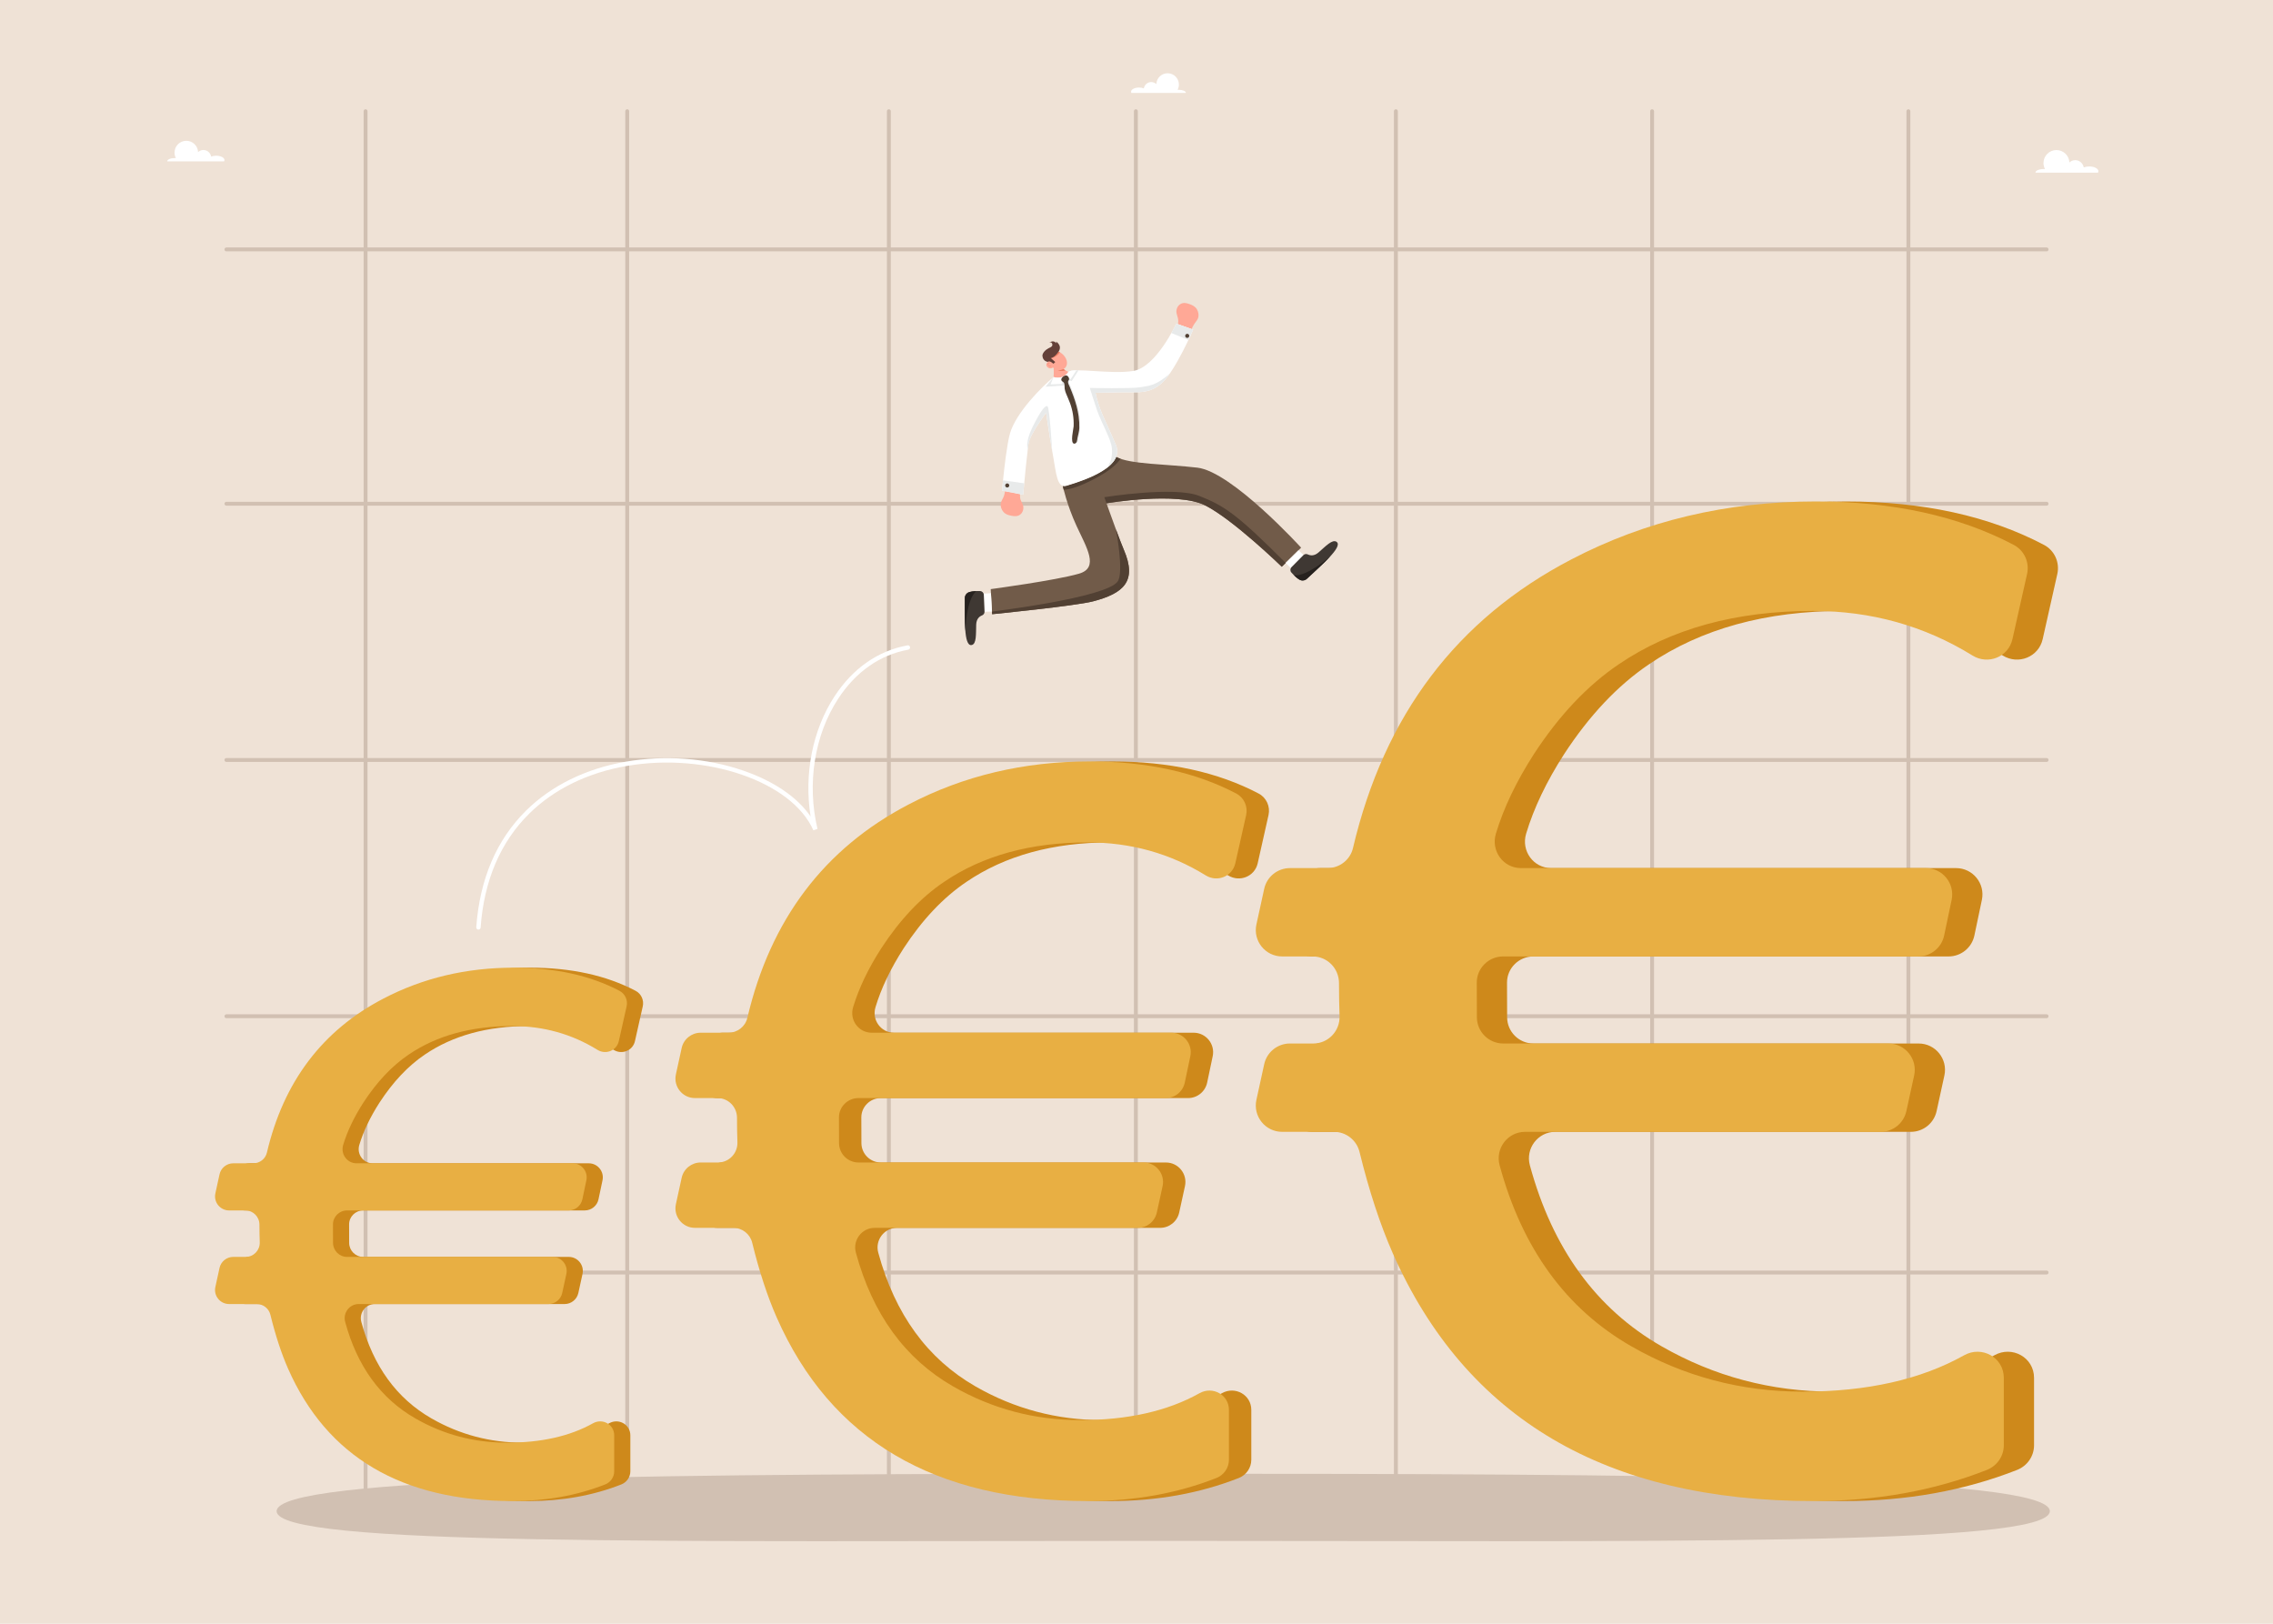 <?xml version="1.0" encoding="utf-8"?>
<!-- Generator: Adobe Illustrator 27.5.0, SVG Export Plug-In . SVG Version: 6.00 Build 0)  -->
<svg version="1.1" id="Illustration" xmlns="http://www.w3.org/2000/svg" xmlns:xlink="http://www.w3.org/1999/xlink" x="0px"
	 y="0px" viewBox="0 0 2000 1428.571" style="enable-background:new 0 0 2000 1428.571;" xml:space="preserve">
<g id="background">
	<rect style="fill:#EFE2D6;" width="2000" height="1428.571"/>
	<path style="fill:#FFFFFF;" d="M995.55,81.766c-0.21-0.346-0.33-0.713-0.33-1.095c0-2.018,3.141-3.654,7.015-3.654
		c1.581,0,3.034,0.276,4.207,0.735c0.57-3.161,3.276-5.558,6.534-5.558c1.727,0,3.296,0.679,4.478,1.783
		c0.216-5.297,4.567-9.528,9.917-9.528c5.489,0,9.938,4.449,9.938,9.938c0,1.673-0.418,3.247-1.148,4.63
		c0.281-0.015,0.565-0.026,0.856-0.026c3.552,0,6.431,1.194,6.431,2.667c0,0.037-0.012,0.072-0.016,0.109H995.55z"/>
	<path style="fill:#FFFFFF;" d="M1845.992,151.892c0.241-0.397,0.379-0.818,0.379-1.257c0-2.316-3.606-4.195-8.053-4.195
		c-1.815,0-3.484,0.316-4.83,0.844c-0.654-3.629-3.761-6.38-7.501-6.38c-1.983,0-3.784,0.779-5.141,2.046
		c-0.249-6.081-5.243-10.938-11.385-10.938c-6.301,0-11.409,5.108-11.409,11.409c0,1.921,0.48,3.727,1.318,5.315
		c-0.322-0.018-0.648-0.03-0.982-0.03c-4.077,0-7.382,1.371-7.382,3.062c0,0.042,0.014,0.083,0.018,0.125H1845.992z"/>
	<path style="fill:#FFFFFF;" d="M197.161,141.952c0.219-0.361,0.344-0.744,0.344-1.144c0-2.107-3.279-3.815-7.324-3.815
		c-1.65,0-3.168,0.288-4.393,0.768c-0.595-3.301-3.42-5.803-6.822-5.803c-1.804,0-3.441,0.709-4.676,1.861
		c-0.226-5.531-4.768-9.948-10.354-9.948c-5.73,0-10.376,4.646-10.376,10.376c0,1.747,0.436,3.39,1.198,4.834
		c-0.293-0.016-0.59-0.027-0.893-0.027c-3.708,0-6.714,1.247-6.714,2.785c0,0.038,0.013,0.076,0.016,0.114H197.161z"/>
</g>
<g id="graph_with_euro">
	<g id="graph_1_">
		<g>
			<g>
				<path style="fill:#D1C0B2;" d="M1453.686,1346.714c0.942,0,1.706-0.764,1.706-1.706V97.839c0-0.942-0.764-1.706-1.706-1.706
					s-1.706,0.764-1.706,1.706v1247.169C1451.98,1345.951,1452.744,1346.714,1453.686,1346.714z"/>
			</g>
			<g>
				<path style="fill:#D1C0B2;" d="M1679.191,1346.072c0.942,0,1.706-0.764,1.706-1.706V97.839c0-0.942-0.764-1.706-1.706-1.706
					c-0.942,0-1.706,0.764-1.706,1.706v1246.527C1677.485,1345.308,1678.248,1346.072,1679.191,1346.072z"/>
			</g>
			<g>
				<path style="fill:#D1C0B2;" d="M199.211,1121.259h1601.578c0.942,0,1.706-0.764,1.706-1.706s-0.764-1.706-1.706-1.706H199.211
					c-0.942,0-1.706,0.764-1.706,1.706S198.269,1121.259,199.211,1121.259z"/>
			</g>
			<g>
				<path style="fill:#D1C0B2;" d="M199.211,895.803h1601.578c0.942,0,1.706-0.764,1.706-1.706c0-0.942-0.764-1.706-1.706-1.706
					H199.211c-0.942,0-1.706,0.764-1.706,1.706C197.505,895.04,198.269,895.803,199.211,895.803z"/>
			</g>
			<g>
				<path style="fill:#D1C0B2;" d="M199.211,670.347h1601.578c0.942,0,1.706-0.764,1.706-1.706c0-0.942-0.764-1.706-1.706-1.706
					H199.211c-0.942,0-1.706,0.764-1.706,1.706C197.505,669.584,198.269,670.347,199.211,670.347z"/>
			</g>
			<g>
				<path style="fill:#D1C0B2;" d="M199.211,444.892h1601.578c0.942,0,1.706-0.764,1.706-1.706c0-0.942-0.764-1.706-1.706-1.706
					H199.211c-0.942,0-1.706,0.764-1.706,1.706C197.505,444.129,198.269,444.892,199.211,444.892z"/>
			</g>
			<g>
				<path style="fill:#D1C0B2;" d="M199.211,221.143h1601.578c0.942,0,1.706-0.764,1.706-1.706c0-0.942-0.764-1.706-1.706-1.706
					H199.211c-0.942,0-1.706,0.764-1.706,1.706C197.505,220.38,198.269,221.143,199.211,221.143z"/>
			</g>
			<g>
				<path style="fill:#D1C0B2;" d="M1228.231,1346.714c0.942,0,1.706-0.764,1.706-1.706V97.839c0-0.942-0.764-1.706-1.706-1.706
					s-1.706,0.764-1.706,1.706v1247.169C1226.525,1345.951,1227.289,1346.714,1228.231,1346.714z"/>
			</g>
			<g>
				<path style="fill:#D1C0B2;" d="M999.447,1346.714c0.942,0,1.706-0.764,1.706-1.706l0.001-1247.169
					c0-0.942-0.764-1.706-1.706-1.706c-0.942,0-1.706,0.764-1.706,1.706l-0.001,1247.169
					C997.741,1345.951,998.505,1346.714,999.447,1346.714z"/>
			</g>
			<g>
				<path style="fill:#D1C0B2;" d="M782.109,1346.714c0.942,0,1.706-0.764,1.706-1.706V97.839c0-0.942-0.764-1.706-1.706-1.706
					c-0.942,0-1.706,0.764-1.706,1.706v1247.169C780.403,1345.951,781.167,1346.714,782.109,1346.714z"/>
			</g>
			<g>
				<path style="fill:#D1C0B2;" d="M551.886,1346.714c0.942,0,1.706-0.764,1.706-1.706V97.839c0-0.942-0.764-1.706-1.706-1.706
					c-0.942,0-1.706,0.764-1.706,1.706v1247.169C550.18,1345.951,550.943,1346.714,551.886,1346.714z"/>
			</g>
			<g>
				<path style="fill:#D1C0B2;" d="M321.662,1346.714c0.942,0,1.706-0.764,1.706-1.706V97.839c0-0.942-0.764-1.706-1.706-1.706
					s-1.706,0.764-1.706,1.706v1247.169C319.956,1345.951,320.72,1346.714,321.662,1346.714z"/>
			</g>
		</g>
	</g>
	<path style="fill:#D1C0B2;" d="M1803.644,1329.531c0,30.992-349.269,26.132-780.114,26.132s-780.114,4.861-780.114-26.132
		c0-30.993,349.269-32.942,780.114-32.942S1803.644,1298.539,1803.644,1329.531z"/>
	<g>
		<g>
			<path style="fill:#CE891B;" d="M465.033,902.741c-36.23,0-66.631,8.357-91.218,25.07c-14.667,9.913-27.933,23.943-39.791,42.105
				c-8.304,12.91-14.262,25.383-17.875,37.419c-2.41,8.029,3.416,16.141,11.799,16.141h190.091c7.858,0,13.725,7.231,12.106,14.921
				l-3.523,16.73c-1.205,5.725-6.256,9.823-12.106,9.823H319.55c-6.789,0-12.369,5.474-12.372,12.263c0,0.039,0,0.078,0,0.118
				c0,6.466,0.018,11.873,0.053,16.222c0.056,6.798,5.574,12.268,12.372,12.268h180.853c7.897,0,13.772,7.298,12.087,15.012
				l-3.655,16.73c-1.241,5.681-6.271,9.731-12.087,9.731H329.849c-8.189,0-14.082,7.818-11.936,15.721
				c10.604,39.05,31.176,67.354,61.723,84.893c24.795,14.232,51.648,21.354,80.547,21.354c30.24,0,55.516-5.689,75.816-17.067
				c8.346-4.677,18.641,1.023,18.641,10.59v31.654c0,5.142-3.195,9.707-7.98,11.587c-24.82,9.751-51.919,14.622-81.299,14.622
				c-97.482,0-163.362-38.792-197.646-116.401c-5.915-13.427-11.112-29.273-15.596-47.548c-1.354-5.517-6.317-9.406-11.997-9.406
				h-24.328c-7.897,0-13.772-7.298-12.087-15.012l3.655-16.73c1.241-5.681,6.271-9.731,12.087-9.731l10.945,0
				c7.045,0,12.608-5.86,12.355-12.901c-0.176-4.897-0.264-9.99-0.264-15.281c0-0.052,0-0.104,0-0.156
				c0.005-6.895-5.474-12.533-12.369-12.533h-14.322c-7.897,0-13.772-7.298-12.087-15.013l3.655-16.73
				c1.241-5.681,6.271-9.731,12.087-9.731h17.605c5.689,0,10.695-3.876,11.997-9.414c14.668-62.391,48.822-107.541,102.444-135.464
				c34.72-18.162,72.996-27.243,114.832-27.243c36.163,0,67.153,6.792,92.975,20.376c4.937,2.597,7.483,8.224,6.26,13.668
				l-6.872,30.588c-1.883,8.379-11.44,12.206-18.746,7.692C517.353,909.72,492.385,902.741,465.033,902.741z"/>
		</g>
		<g>
			<path style="fill:#E8AF43;" d="M450.834,902.741c-36.229,0-66.631,8.357-91.218,25.07c-14.667,9.913-27.933,23.943-39.791,42.105
				c-8.304,12.91-14.262,25.383-17.875,37.419c-2.41,8.029,3.416,16.141,11.799,16.141h190.09c7.858,0,13.726,7.231,12.107,14.921
				l-3.523,16.73c-1.205,5.725-6.256,9.823-12.106,9.823H305.351c-6.789,0-12.369,5.474-12.372,12.263c0,0.039,0,0.078,0,0.118
				c0,6.466,0.018,11.873,0.053,16.222c0.055,6.798,5.574,12.268,12.372,12.268h180.853c7.897,0,13.772,7.298,12.087,15.012
				l-3.655,16.73c-1.241,5.681-6.272,9.731-12.087,9.731H315.651c-8.189,0-14.082,7.818-11.936,15.721
				c10.604,39.05,31.176,67.354,61.723,84.893c24.795,14.232,51.648,21.354,80.547,21.354c30.24,0,55.516-5.689,75.816-17.067
				c8.346-4.677,18.641,1.023,18.641,10.59v31.654c0,5.142-3.195,9.707-7.98,11.587c-24.82,9.751-51.919,14.622-81.299,14.622
				c-97.482,0-163.362-38.792-197.646-116.401c-5.915-13.427-11.112-29.273-15.596-47.548c-1.354-5.517-6.317-9.406-11.997-9.406
				h-24.328c-7.897,0-13.772-7.298-12.087-15.012l3.655-16.73c1.241-5.681,6.271-9.731,12.087-9.731l10.945,0
				c7.045,0,12.608-5.86,12.355-12.901c-0.176-4.897-0.264-9.99-0.264-15.281c0-0.052,0-0.104,0-0.156
				c0.005-6.895-5.474-12.533-12.369-12.533h-14.322c-7.897,0-13.772-7.298-12.087-15.013l3.655-16.73
				c1.241-5.681,6.271-9.731,12.087-9.731h17.605c5.689,0,10.695-3.876,11.997-9.414c14.668-62.391,48.822-107.541,102.444-135.464
				c34.721-18.162,72.996-27.243,114.832-27.243c36.163,0,67.153,6.792,92.975,20.376c4.937,2.597,7.483,8.224,6.26,13.668
				l-6.872,30.588c-1.883,8.379-11.44,12.206-18.746,7.692C503.155,909.72,478.187,902.741,450.834,902.741z"/>
		</g>
	</g>
	<g>
		<g>
			<path style="fill:#CE891B;" d="M976.765,741.169c-50.237,0-92.392,11.587-126.484,34.762
				c-20.338,13.745-38.733,33.2-55.175,58.383c-11.515,17.902-19.777,35.197-24.786,51.885
				c-3.342,11.133,4.737,22.382,16.361,22.382h263.584c10.896,0,19.032,10.027,16.787,20.69l-4.884,23.199
				c-1.671,7.938-8.675,13.621-16.787,13.621H775.035c-9.414,0-17.151,7.59-17.156,17.004c0,0.054,0,0.109,0,0.163
				c0,8.966,0.025,16.464,0.074,22.493c0.077,9.426,7.729,17.012,17.155,17.012h250.776c10.95,0,19.097,10.119,16.76,20.817
				l-5.068,23.199c-1.721,7.878-8.696,13.494-16.76,13.494H789.316c-11.355,0-19.526,10.841-16.55,21.799
				c14.704,54.148,43.229,93.394,85.587,117.714c34.381,19.734,71.617,29.61,111.689,29.61c41.932,0,76.98-7.888,105.128-23.665
				c11.572-6.486,25.848,1.419,25.848,14.685v43.892c0,7.13-4.43,13.46-11.066,16.067c-34.417,13.522-71.991,20.276-112.731,20.276
				c-135.17,0-226.521-53.789-274.061-161.405c-8.202-18.618-15.409-40.591-21.626-65.931c-1.877-7.65-8.759-13.042-16.636-13.042
				h-33.734c-10.95,0-19.097-10.119-16.76-20.817l5.068-23.199c1.721-7.878,8.696-13.494,16.76-13.494h15.177
				c9.768,0,17.483-8.126,17.132-17.888c-0.244-6.79-0.367-13.852-0.367-21.189c0-0.072,0-0.144,0-0.216
				c0.006-9.561-7.59-17.379-17.151-17.379h-19.86c-10.95,0-19.097-10.119-16.76-20.817l5.068-23.199
				c1.721-7.878,8.696-13.494,16.76-13.494h24.412c7.888,0,14.83-5.374,16.635-13.053c20.339-86.512,67.698-149.119,142.052-187.838
				c48.144-25.183,101.217-37.775,159.229-37.775c50.144,0,93.116,9.418,128.921,28.253c6.846,3.602,10.376,11.404,8.68,18.952
				l-9.529,42.413c-2.61,11.619-15.863,16.926-25.994,10.666C1049.314,750.846,1014.693,741.169,976.765,741.169z"/>
		</g>
		<g>
			<path style="fill:#E8AF43;" d="M957.077,741.169c-50.237,0-92.392,11.587-126.484,34.762
				c-20.338,13.745-38.733,33.2-55.175,58.383c-11.515,17.902-19.777,35.197-24.786,51.885
				c-3.342,11.133,4.737,22.382,16.361,22.382h263.584c10.897,0,19.032,10.027,16.787,20.69l-4.884,23.199
				c-1.671,7.938-8.675,13.621-16.787,13.621H755.347c-9.414,0-17.151,7.59-17.156,17.004c0,0.054,0,0.109,0,0.163
				c0,8.966,0.025,16.464,0.074,22.493c0.077,9.426,7.729,17.012,17.155,17.012h250.776c10.95,0,19.097,10.119,16.76,20.817
				l-5.068,23.199c-1.721,7.878-8.696,13.494-16.76,13.494H769.628c-11.355,0-19.526,10.841-16.55,21.799
				c14.704,54.148,43.229,93.394,85.587,117.714c34.381,19.734,71.617,29.61,111.689,29.61c41.932,0,76.98-7.888,105.128-23.665
				c11.572-6.486,25.848,1.419,25.848,14.685v43.892c0,7.13-4.43,13.46-11.066,16.067c-34.417,13.522-71.992,20.276-112.731,20.276
				c-135.17,0-226.521-53.789-274.061-161.405c-8.202-18.618-15.409-40.591-21.626-65.931c-1.877-7.65-8.759-13.042-16.636-13.042
				h-33.735c-10.95,0-19.097-10.119-16.76-20.817l5.068-23.199c1.721-7.878,8.696-13.494,16.76-13.494h15.177
				c9.768,0,17.483-8.126,17.132-17.888c-0.244-6.79-0.366-13.852-0.366-21.189c0-0.072,0-0.144,0-0.216
				c0.006-9.561-7.59-17.379-17.151-17.379h-19.86c-10.95,0-19.097-10.119-16.76-20.817l5.068-23.199
				c1.721-7.878,8.696-13.494,16.76-13.494h24.412c7.888,0,14.83-5.374,16.635-13.053c20.339-86.512,67.698-149.119,142.052-187.838
				c48.144-25.183,101.217-37.775,159.229-37.775c50.144,0,93.116,9.418,128.921,28.253c6.846,3.602,10.376,11.404,8.68,18.952
				l-9.529,42.413c-2.61,11.619-15.863,16.926-25.994,10.666C1029.626,750.846,995.005,741.169,957.077,741.169z"/>
		</g>
	</g>
	<g>
		<g>
			<path style="fill:#CE891B;" d="M1621.824,537.505c-67.893,0-124.864,15.66-170.939,46.979
				c-27.486,18.576-52.346,44.868-74.567,78.903c-15.562,24.193-26.727,47.567-33.497,70.121
				c-4.516,15.046,6.402,30.248,22.111,30.248l356.223,0c14.726,0,25.721,13.551,22.687,27.961l-6.601,31.352
				c-2.259,10.728-11.724,18.408-22.687,18.408h-365.36c-12.723,0-23.179,10.257-23.186,22.98c0,0.074,0,0.147,0,0.22
				c0,12.117,0.033,22.25,0.1,30.399c0.104,12.738,10.445,22.99,23.184,22.99l338.913,0c14.798,0,25.809,13.676,22.65,28.133
				l-6.849,31.352c-2.326,10.646-11.753,18.236-22.65,18.236h-312.862c-15.346,0-26.389,14.651-22.367,29.461
				c19.872,73.178,58.422,126.219,115.667,159.086c46.464,26.669,96.787,40.017,150.943,40.017
				c56.67,0,104.036-10.661,142.077-31.983c15.639-8.766,34.932,1.918,34.932,19.846v59.318c0,9.636-5.987,18.191-14.955,21.714
				c-46.513,18.274-97.294,27.401-152.352,27.401c-182.677,0-306.134-72.694-370.382-218.132
				c-11.085-25.161-20.824-54.857-29.226-89.103c-2.536-10.338-11.837-17.626-22.482-17.626h-45.591
				c-14.798,0-25.809-13.676-22.65-28.133l6.849-31.352c2.326-10.646,11.753-18.236,22.65-18.236h20.511
				c13.201,0,23.628-10.982,23.153-24.175c-0.33-9.176-0.495-18.721-0.495-28.636c0-0.097,0-0.195,0-0.292
				c0.009-12.921-10.258-23.486-23.179-23.486h-26.839c-14.798,0-25.809-13.676-22.65-28.133l6.849-31.352
				c2.326-10.647,11.753-18.236,22.65-18.236h32.992c10.661,0,20.042-7.263,22.482-17.641
				c27.488-116.918,91.491-201.529,191.977-253.855c65.065-34.035,136.791-51.052,215.191-51.052
				c67.768,0,125.842,12.728,174.232,38.183c9.253,4.867,14.022,15.413,11.731,25.613l-12.878,57.32
				c-3.528,15.702-21.438,22.874-35.129,14.415C1719.871,550.583,1673.082,537.505,1621.824,537.505z"/>
		</g>
		<g>
			<path style="fill:#E8AF43;" d="M1595.217,537.505c-67.893,0-124.864,15.66-170.939,46.979
				c-27.487,18.576-52.346,44.868-74.567,78.903c-15.562,24.193-26.727,47.567-33.497,70.121
				c-4.516,15.046,6.402,30.248,22.111,30.248l356.223,0c14.726,0,25.721,13.551,22.687,27.961l-6.601,31.352
				c-2.259,10.728-11.724,18.408-22.687,18.408h-365.36c-12.723,0-23.179,10.257-23.186,22.98c0,0.074,0,0.147,0,0.22
				c0,12.117,0.033,22.25,0.1,30.399c0.104,12.738,10.446,22.99,23.184,22.99l338.913,0c14.798,0,25.809,13.676,22.65,28.133
				l-6.849,31.352c-2.326,10.646-11.753,18.236-22.65,18.236h-312.862c-15.346,0-26.389,14.651-22.367,29.461
				c19.872,73.178,58.422,126.219,115.667,159.086c46.464,26.669,96.787,40.017,150.943,40.017
				c56.67,0,104.036-10.661,142.077-31.983c15.639-8.766,34.932,1.918,34.932,19.846v59.318c0,9.636-5.987,18.191-14.955,21.714
				c-46.513,18.274-97.294,27.401-152.352,27.401c-182.677,0-306.134-72.694-370.382-218.132
				c-11.085-25.161-20.824-54.857-29.226-89.103c-2.536-10.338-11.837-17.626-22.482-17.626h-45.591
				c-14.798,0-25.809-13.676-22.65-28.133l6.849-31.352c2.326-10.646,11.753-18.236,22.65-18.236h20.511
				c13.201,0,23.628-10.982,23.153-24.175c-0.33-9.176-0.495-18.721-0.495-28.636c0-0.097,0-0.195,0-0.292
				c0.009-12.921-10.258-23.486-23.179-23.486h-26.839c-14.798,0-25.809-13.676-22.65-28.133l6.849-31.352
				c2.326-10.647,11.753-18.236,22.65-18.236h32.992c10.661,0,20.042-7.263,22.482-17.641
				c27.488-116.918,91.491-201.529,191.977-253.855c65.065-34.035,136.791-51.052,215.191-51.052
				c67.768,0,125.842,12.728,174.232,38.183c9.253,4.867,14.022,15.413,11.731,25.613l-12.878,57.32
				c-3.528,15.702-21.438,22.874-35.129,14.415C1693.264,550.583,1646.475,537.505,1595.217,537.505z"/>
		</g>
	</g>
</g>
<g id="_man">
	<g>
		<path style="fill:#715B49;" d="M1144.851,481.85l-17.022,16.758c0,0-42.521-41.312-67.245-53.886
			c-24.728-12.573-86.961-1.9-86.961-1.9s4.06,11.475,8.201,22.701c2.652,7.168,5.334,14.238,7.014,18.14
			c11.887,27.577,0.031,38.311-27.03,45.402c-15.292,4.009-88.839,11.318-88.839,11.318l-0.131-2.346l-1.107-19.718
			c0,0,56.998-7.613,77.654-13.591c17.969-5.195,6.812-22.656-2.126-42.002c-8.563-18.527-12.141-35.245-12.141-35.245
			c0.912,0.285,1.948,0.274,3.145-0.083c15.451-4.58,38.821-12.894,43.823-25.43l0.004-0.001
			c11.862,6.573,44.304,6.303,71.485,9.481C1083.984,414.995,1144.851,481.85,1144.851,481.85z"/>
		<path style="fill:#514033;" d="M1060.582,444.721c24.724,12.573,67.245,53.887,67.245,53.887l3.412-3.359
			c-0.031-0.03-0.06-0.057-0.09-0.087c-43.477-43.552-54.238-50.252-75.939-58.866c-21.994-8.73-83.517,1.133-83.517,1.133
			l1.93,5.393C973.622,442.821,1035.858,432.148,1060.582,444.721z"/>
		<path style="fill:#514033;" d="M963.356,421.114c13.366-7.01,19.678-13,22.579-17.471c-1.448-0.503-2.737-1.058-3.846-1.673
			c0,0-0.001,0-0.001-0.001c-5.004,12.537-28.373,20.847-43.823,25.43c-1.199,0.355-2.237,0.367-3.147,0.083
			c0,0,0.266,1.24,0.824,3.416C940.842,430.731,949.149,428.566,963.356,421.114z"/>
		<path style="fill:#514033;" d="M961.808,529.065c-15.292,4.009-88.839,11.318-88.839,11.318l-0.131-2.346
			c0,0,100.928-12.111,110.669-26.553c5.545-8.221-1.384-44.853-1.683-45.961c2.652,7.168,5.334,14.238,7.014,18.14
			C1000.725,511.241,988.869,521.975,961.808,529.065z"/>
	</g>
	<g>
		<path style="fill:#FFA896;" d="M940.146,327.217c0,0-0.299,2.973-4.377,4.935c-4.427,2.131-8.741-0.407-8.741-0.407
			c0.194-2.045,0.218-4.035,0.197-5.508c-0.021-1.474-0.092-2.435-0.092-2.435c-0.25-0.145-0.496-0.294-0.741-0.462
			c-0.951,0.851-2.469,1.039-3.795,0.36c-1.667-0.858-2.364-2.556-1.601-4.045c0.235-0.458,0.384-0.682,0.965-1.285
			c-1.251-2.369-0.175-4.822,0.679-6.095c1.291-1.927,4.378-3.833,8.802-2.936c1.08,0.473,2.146,1.124,3.139,1.951
			c4.21,3.518,5.531,8.869,2.947,11.962c-0.482,0.576-1.066,1.037-1.729,1.375c0.115,0.199,0.862,0.725,1.738,1.257
			C938.441,326.426,939.485,326.981,940.146,327.217z"/>
		<path style="fill:#EB7E63;" d="M921.591,321.094c0.043-0.016,0.077-0.053,0.087-0.101c0.337-1.535,1.72-1.564,1.779-1.564
			c0.078-0.001,0.141-0.064,0.14-0.142c-0.001-0.078-0.064-0.141-0.141-0.14c-0.016,0-1.667,0.028-2.053,1.786
			c-0.017,0.076,0.031,0.151,0.108,0.168C921.538,321.106,921.566,321.104,921.591,321.094z"/>
		<path style="fill:#EB7E63;" d="M924.953,322.261c0.062-0.024,0.1-0.089,0.088-0.156c-0.013-0.077-0.087-0.128-0.164-0.115
			c-1.553,0.274-2.118-1.035-2.124-1.048c-0.03-0.072-0.12-0.101-0.185-0.076c-0.072,0.03-0.106,0.113-0.076,0.185
			c0.006,0.015,0.66,1.531,2.433,1.218C924.936,322.267,924.945,322.264,924.953,322.261z"/>
		<path style="fill:#EB7E63;" d="M937.537,325.884c-3.613,0.985-7.004,0.267-6.932,0.257c2.599-0.328,5.226-1.532,5.194-1.514
			C935.914,324.826,936.661,325.351,937.537,325.884z"/>
		<path style="fill:#EB7E63;" d="M924.603,315.027c2.126-1.436,6.402-5.056,6.839-5.689c0.41,0.179,0.819,0.385,1.221,0.615
			C931.454,311.677,928.665,314.773,924.603,315.027z"/>
		<path style="fill:#634039;" d="M921.962,318.368c0,0-4.396-0.357-4.733-5.285c-0.164-2.397,2.679-5.342,5.357-6.696
			c1.058-0.534,3.734-1.387,3.378-3.325c-0.541-2.941-2.845-1.459-2.845-1.459s3.951-3.083,6.096,0.386c0,0,0.364-0.998-0.074-1.445
			c-0.437-0.446,6.042,3.235,2.314,8.771c-3.728,5.536-6.853,5.71-6.853,5.71l3.913,3.488c0,0-1.578,1.634-1.724,1.485
			C926.646,319.851,923.644,316.892,921.962,318.368z"/>
	</g>
	<g>
		<path style="fill:#FFFFFF;" d="M866.281,538.112l-0.633-14.849c-0.015-0.347-0.083-0.679-0.194-0.99l6.478-0.386l0.907,16.149
			l-6.563,0.216C866.276,538.205,866.283,538.159,866.281,538.112z"/>
		<path style="fill:#3F3833;" d="M865.648,523.262l0.633,14.849c0.062,1.453-0.808,2.781-2.165,3.305
			c-2.122,0.82-4.983,2.885-5.16,8.07c-0.284,8.3,0.388,17.159-4.013,18.022c-7.271,1.426-5.81-25.167-5.994-41.236
			c-0.028-2.445,1.558-4.613,3.893-5.339c1.997-0.622,5.002-1.062,9.517-0.916C864.135,520.075,865.572,521.487,865.648,523.262z"/>
		<path style="fill:#26211E;" d="M858.982,520.022L858.982,520.022c-9.002,7.629-9.562,35.157-9.562,35.157l0,0
			c-0.744-8.717-0.373-20.316-0.471-28.907c-0.028-2.445,1.558-4.613,3.893-5.339C854.292,520.482,856.277,520.128,858.982,520.022z
			"/>
	</g>
	<g>
		<path style="fill:#FFFFFF;" d="M1146.821,488.444l-10.443,10.576c-0.244,0.247-0.44,0.523-0.593,0.816l-4.546-4.587l11.314-11.139
			l4.374,4.243C1146.892,488.384,1146.854,488.41,1146.821,488.444z"/>
		<path style="fill:#3F3833;" d="M1136.378,499.02l10.443-10.576c1.022-1.035,2.587-1.302,3.895-0.665
			c2.045,0.996,5.506,1.685,9.423-1.717c6.271-5.445,12.302-11.969,15.93-9.334c5.995,4.353-14.474,21.393-26.115,32.471
			c-1.772,1.686-4.439,2-6.561,0.785c-1.815-1.039-4.184-2.94-7.152-6.346C1135.073,502.298,1135.129,500.285,1136.378,499.02z"/>
		<path style="fill:#26211E;" d="M1138.544,506.107L1138.544,506.107c11.717,1.397,32.257-16.939,32.257-16.939l0,0
			c-5.877,6.481-14.624,14.108-20.848,20.03c-1.772,1.686-4.439,2-6.561,0.785C1142.075,509.229,1140.463,508.017,1138.544,506.107z
			"/>
	</g>
	<g>
		<path style="fill:#FFA896;" d="M1053.246,272.279c-1.557-2.668-3.874-3.749-6.637-4.75c-2.685-0.973-5.366-1.587-8.008,0.014
			c-2.577,1.562-3.886,4.835-3.405,7.809c0.253,1.565,0.937,3.029,1.26,4.581c0.34,1.632,0.444,3.695-0.025,5.294l12.161,4.347
			c0.533-1.775,1.367-3.181,2.385-4.731c1.159-1.763,3.056-3.708,3.463-5.816C1054.88,276.758,1054.405,274.266,1053.246,272.279z"
			/>
		<path style="fill:#FFFFFF;" d="M1049.853,290.024c0,0-15.186,35.174-26.892,46.348c-9.57,9.139-19.642,8.859-26.932,8.729
			c-8.02-0.142-32.084,0.502-32.084,0.502c3.025,15.252,8.791,24.254,17.894,45.801c7.846,18.56-24.138,30.23-43.572,35.995
			c-8.374,2.481-8.981-11.764-11.741-26.617c-0.237-1.271-0.486-2.649-0.737-4.089c0,0-0.001-0.006-0.002-0.019
			c-2.389-13.617-5.305-33.302-5.375-33.781c0.077,0.637-14.192,18.705-15.479,27.796c-0.187,1.329-0.396,2.902-0.603,4.645
			c0.001,0.006,0.001,0.006,0.001,0.006c-1.041,8.51-2.284,21.096-3.122,29.86c-0.568,5.928-0.948,10.109-0.948,10.109
			l-18.591-3.641c0,0,0.318-3.647,0.872-9.06c1.229-11.925,3.586-32.415,6.147-41.3c5.289-18.335,28.385-41.418,38.341-49.565
			c0,0,4.116,1.726,8.528-0.433c3.017-1.476,4.589-4.096,4.589-4.096c4.595-4.096,37.534,2.394,57.181-0.885
			c20.013-3.349,37.69-41.61,37.69-41.61L1049.853,290.024z"/>
		<path style="fill:#E8EAEA;" d="M949.017,325.811c-4.435-0.024-7.652,0.317-8.87,1.404c0,0-1.574,2.621-4.591,4.097
			c-4.41,2.157-8.528,0.431-8.528,0.431l-7.026,8.481l16.994-1.102l0.12-5.705l3.255,1.068c-0.199,0.329-0.442,0.643-0.536,1.057
			c-0.056,0.248-0.062,0.505-0.049,0.759c0.068,1.322,0.785,2.389,1.288,3.578c1.207,2.85,2.365,5.72,3.42,8.63
			c2.099,5.79,3.797,11.75,4.62,17.864c0.453,3.367,0.637,6.77,0.553,10.167c-0.083,3.397-1.073,5.861-1.632,8.977
			c-0.186,1.037-0.187,2.12-0.575,3.099c-0.216,0.547-0.608,1.056-1.09,1.381c0.836-0.143,1.549-0.886,1.873-1.706
			c0.388-0.979,0.389-2.062,0.575-3.099c0.559-3.115,1.549-5.58,1.632-8.977c0.083-3.396-0.101-6.799-0.553-10.167
			c-0.822-6.114-2.52-12.074-4.62-17.864c-1.055-2.909-2.214-5.78-3.42-8.63c-0.503-1.189-1.22-2.256-1.289-3.578
			c-0.013-0.254-0.007-0.511,0.049-0.759c0.048-0.213,0.138-0.398,0.239-0.573l2.093,0.686L949.017,325.811z"/>
		<path style="fill:#FFFFFF;" d="M934.538,337.772l0.397-6.182c-4.167,1.718-7.906,0.154-7.906,0.154l-2.599,6.408
			C924.646,338.227,934.538,337.772,934.538,337.772z"/>
		<path style="fill:#FFFFFF;" d="M940.146,327.217c0,0-0.996,1.654-2.92,3.074l0.001,0.001l4.872,3.285l5.039-7.75
			C944.555,325.8,941.219,326.098,940.146,327.217z"/>
		<path style="fill:#E8EAEA;" d="M1045.674,299.15c2.57-5.404,4.177-9.126,4.177-9.126l-14.834-5.302c0,0-1.575,3.409-4.316,8.28
			C1034.43,294.506,1040.752,297.139,1045.674,299.15z"/>
		<path style="fill:#514033;" d="M936.725,330.613c0.301-0.148,0.614-0.27,0.945-0.318c1.172-0.168,2.127,0.696,2.608,1.687
			c0.245,0.505,0.396,1.075,0.387,1.639c-0.013,0.762-0.662,1.181-0.829,1.921c-0.056,0.248-0.062,0.505-0.049,0.759
			c0.068,1.322,0.785,2.389,1.288,3.578c1.207,2.85,2.365,5.72,3.42,8.63c2.099,5.79,3.797,11.75,4.62,17.864
			c0.453,3.367,0.637,6.77,0.553,10.167c-0.083,3.397-1.073,5.861-1.632,8.977c-0.186,1.037-0.187,2.12-0.575,3.099
			c-0.388,0.98-1.327,1.861-2.372,1.725c-3.683-0.481-0.493-13.06-0.4-15.217c0.301-6.999-0.785-14.063-3.239-20.628
			c-1.039-2.78-2.301-5.468-3.406-8.221c-0.538-1.341-0.997-2.726-1.222-4.157c-0.23-1.465,0.013-2.76-0.277-4.197
			c-0.075-0.373-0.161-0.751-0.355-1.078c-0.243-0.409-0.635-0.704-1.021-0.982c-0.386-0.277-0.786-0.557-1.055-0.949
			c-0.43-0.627-0.298-1.564,0.089-2.184c0.341-0.546,0.789-1.025,1.312-1.401c0.268-0.193,0.555-0.359,0.845-0.518
			C936.479,330.739,936.601,330.674,936.725,330.613z"/>
		<path style="fill:#E8EAEA;" d="M1029.241,328.737c-12.393,10.686-17.686,10.538-25.792,11.949
			c-8.106,1.411-44.548,0.622-44.548,0.622s4.608,14.517,6.264,19.315c4.274,12.386,12.592,25.526,13.219,34.19
			c0.954,13.19-6.18,18.117-6.18,18.118c8.315-5.751,13.286-12.893,9.636-21.529c-9.105-21.545-14.867-30.548-17.895-45.796
			c0,0,24.065-0.646,32.086-0.504c7.287,0.129,17.359,0.408,26.93-8.73C1024.982,334.441,1027.108,331.795,1029.241,328.737
			L1029.241,328.737z"/>
		<path style="fill:#514033;" d="M1046.055,294.407c0.597,0.791,0.44,1.917-0.351,2.515c-0.791,0.597-1.917,0.44-2.515-0.351
			c-0.597-0.791-0.44-1.917,0.351-2.514S1045.458,293.615,1046.055,294.407z"/>
		<path style="fill:#FFA896;" d="M898.058,439.894c-0.601-1.555-0.635-3.446-0.433-5.1l-13.354-2.617
			c-0.236,1.845-0.584,3.536-1.339,5.237c-0.856,1.928-2.412,4.156-2.471,6.301c-0.063,2.311,0.81,4.692,2.278,6.464
			c1.971,2.379,4.433,3.069,7.321,3.607c2.807,0.523,5.553,0.693,7.899-1.317c2.289-1.96,3.048-5.403,2.088-8.259
			C899.543,442.707,898.63,441.373,898.058,439.894z"/>
		<path style="fill:#E8EAEA;" d="M901.207,425.202c-0.568,5.928-0.948,10.109-0.948,10.109l-18.591-3.641
			c0,0,0.318-3.647,0.872-9.06C886.939,423.218,894.776,424.309,901.207,425.202z"/>
		<path style="fill:#514033;" d="M887.681,426.035c0.597,0.791,0.44,1.917-0.351,2.514c-0.791,0.598-1.917,0.44-2.515-0.351
			c-0.597-0.791-0.44-1.917,0.351-2.514C885.958,425.086,887.084,425.243,887.681,426.035z"/>
		<path style="fill:#E8EAEA;" d="M925.786,396.675c-2.389-13.617-5.305-33.302-5.375-33.781
			c0.077,0.637-14.192,18.705-15.479,27.796c-0.187,1.329-0.396,2.902-0.603,4.645c-0.114-0.259-2.55-6.07,4.317-19.865
			c7.026-14.107,11.321-19.581,13.122-17.903C923.547,359.215,925.725,395.649,925.786,396.675z"/>
	</g>
	<path style="fill:#FFFFFF;" d="M420.972,817.87c-0.047,0-0.094-0.002-0.142-0.005c-1.059-0.077-1.855-0.998-1.778-2.057
		c3.088-42.456,17.881-77.031,43.968-102.764c22.322-22.018,52.652-36.863,87.711-42.931c34.529-5.976,71.222-3.172,103.319,7.894
		c26.983,9.303,47.525,23.382,59.175,40.319c-5.886-37.333,1.702-76.087,21.08-105.718c16.103-24.622,38.307-40.117,64.214-44.809
		c1.048-0.188,2.045,0.504,2.234,1.549c0.189,1.045-0.504,2.045-1.549,2.234c-24.842,4.5-46.172,19.414-61.682,43.13
		c-20.872,31.915-27.683,74.748-18.22,114.578l-3.629,1.22c-18.886-42.829-94.118-68.754-164.287-56.61
		c-34.282,5.933-63.906,20.415-85.667,41.879c-25.404,25.059-39.815,58.806-42.833,100.306
		C422.814,817.099,421.97,817.87,420.972,817.87z"/>
</g>
</svg>
